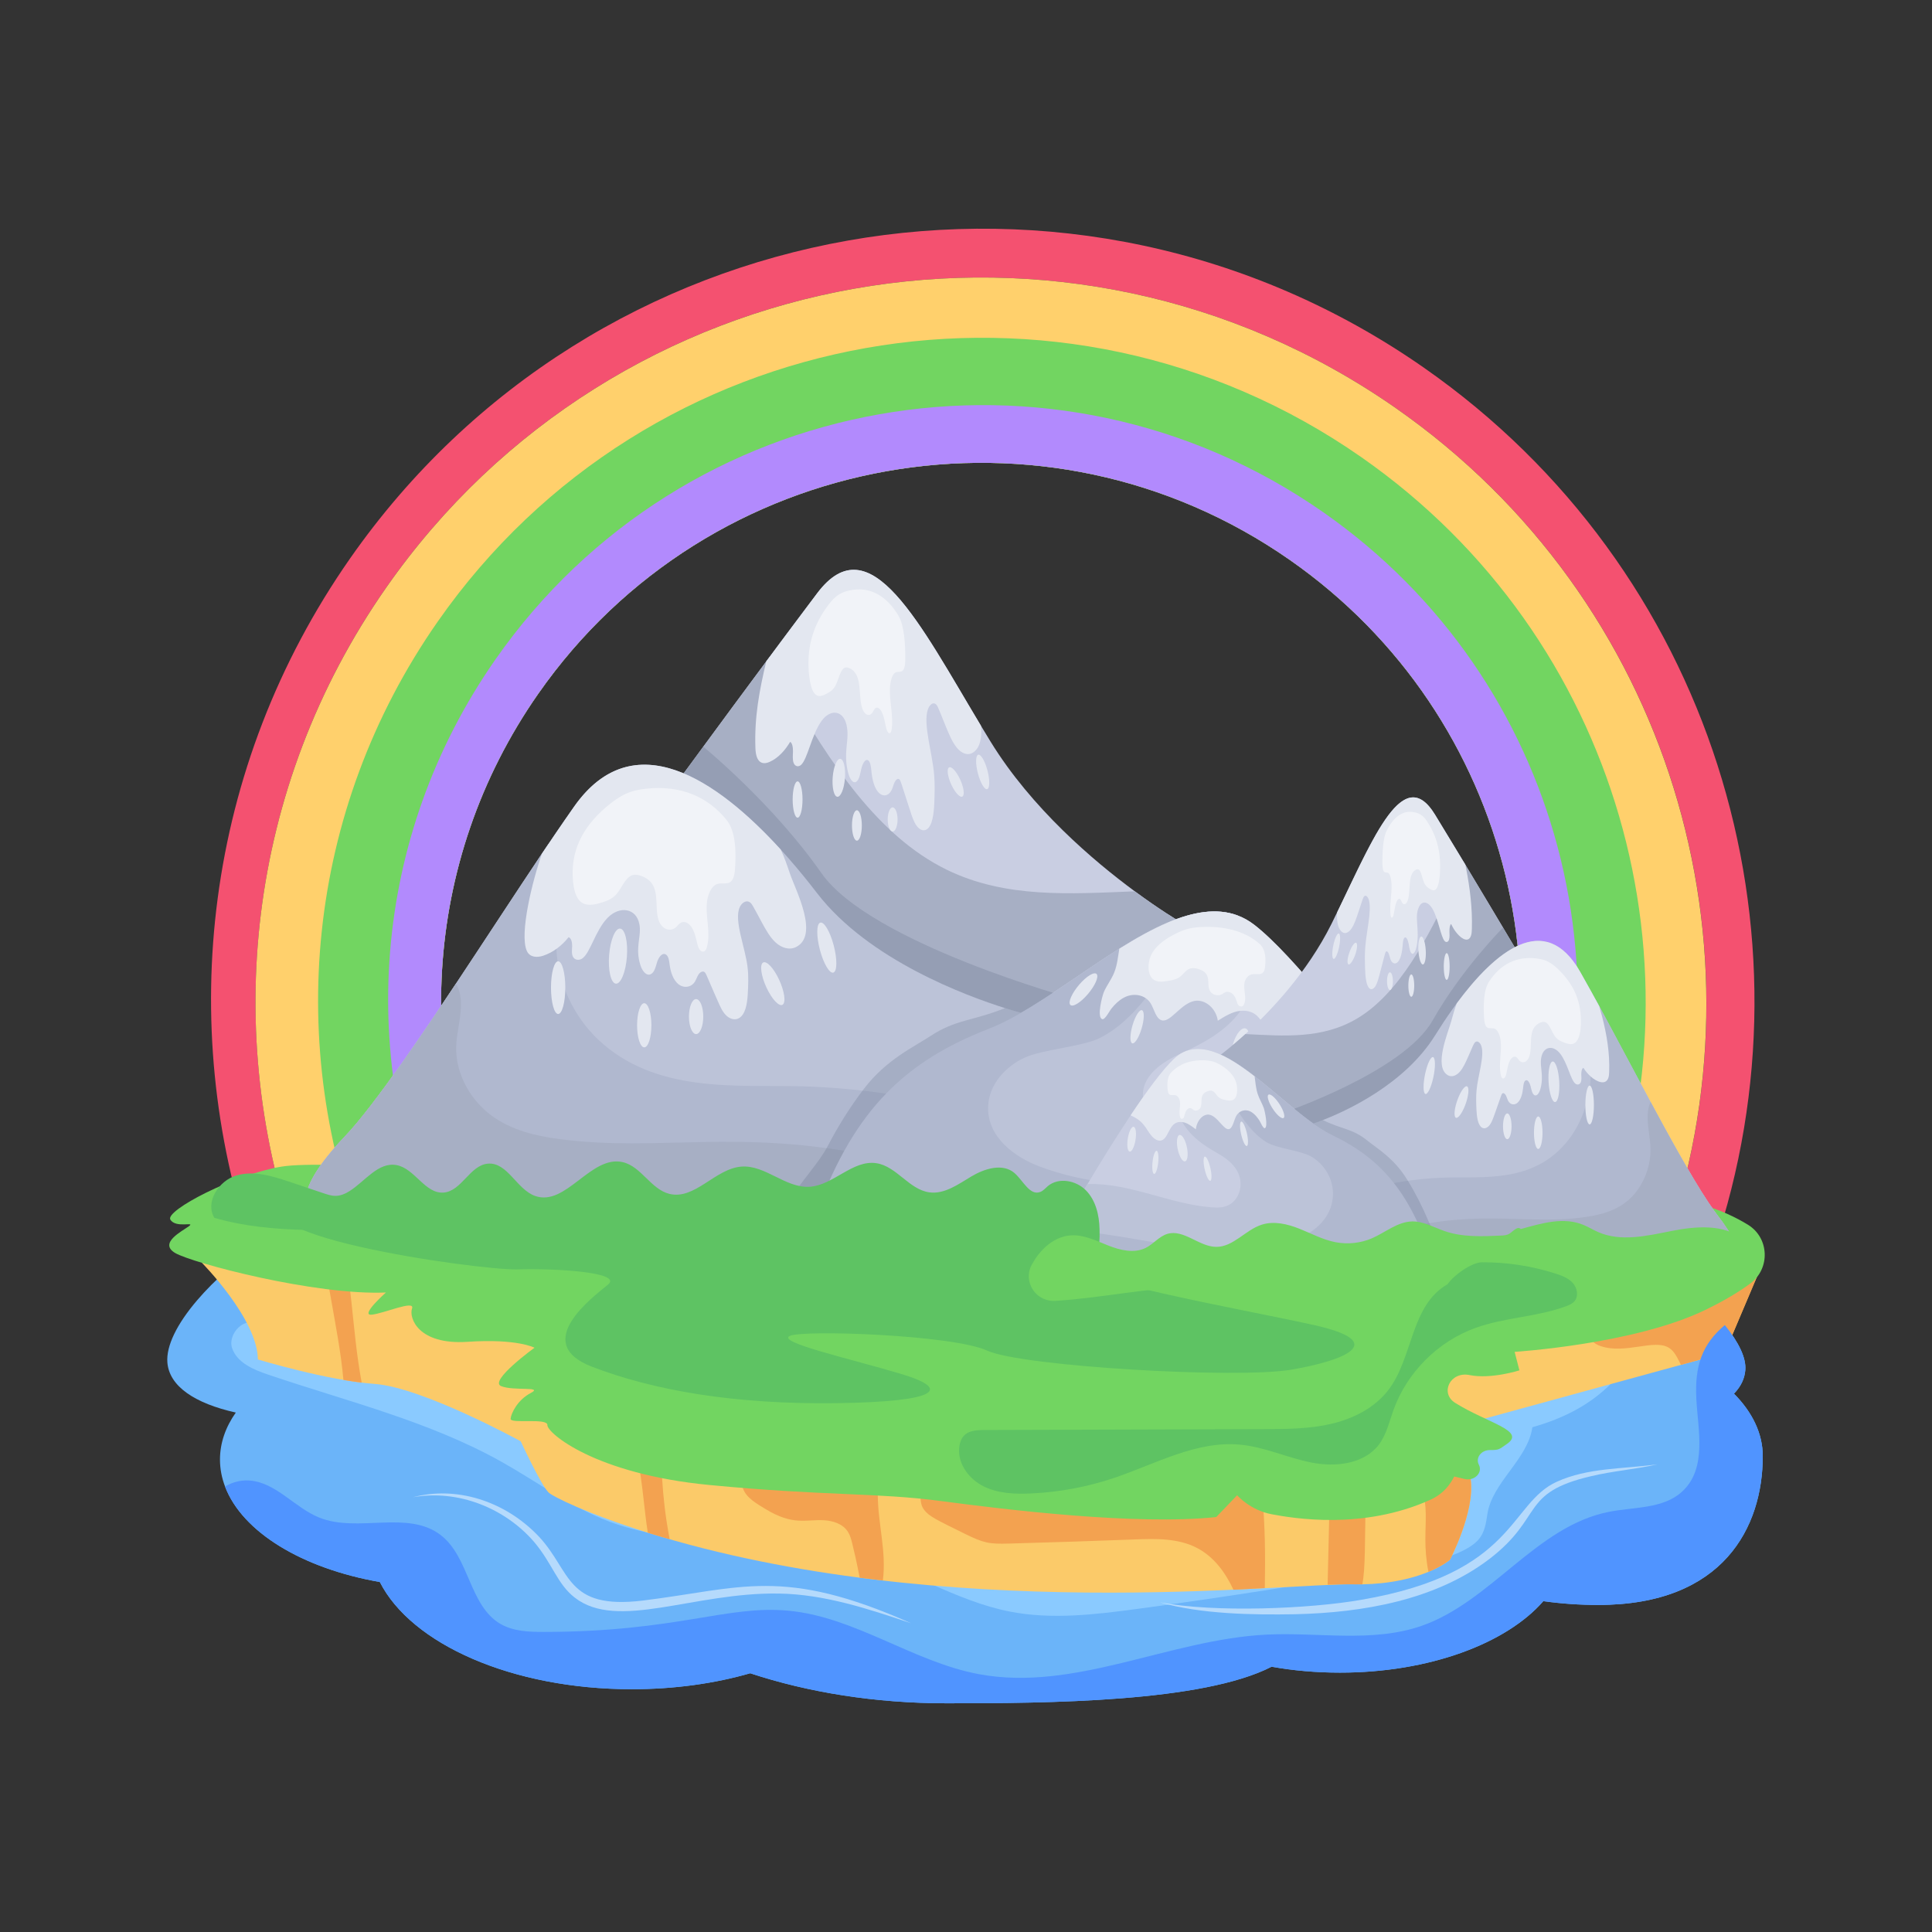 <?xml version="1.0" encoding="utf-8"?>
<svg xmlns="http://www.w3.org/2000/svg" enable-background="new 0 0 310 310" id="Layer_1" version="1.1" viewBox="0 0 310 310" x="0" y="0">
  <rect x="0" y="0" width="310" height="310" fill="#333333" stroke="none"/>
  <g id="_x32_6">
    <path d="M282.846,233.643c0,11.35-6.28,23.88-26.39,23.88&#xD;&#xA;					c-3.04,0-5.98-0.21-8.82-0.61c-5.93,6.81-18.32,11.47-32.63,11.47&#xD;&#xA;					c-3.83,0-7.51-0.33-10.97-0.95c-11.12,5.7-35.91,5.87-52.13,5.87&#xD;&#xA;					c-11.5,0-22.27-1.76-31.53-4.82c-5.69,1.64-12.15,2.56-18.99,2.56&#xD;&#xA;					c-19.22,0-35.4-7.25-40.44-17.2c-12.48-2.18-22.08-8.03-24.84-15.33&#xD;&#xA;					c-0.53-1.39-0.81-2.84-0.81-4.32c0-2.66,0.9-5.22,2.54-7.54&#xD;&#xA;					c-6.58-1.47-10.68-4.21-10.98-8.04&#xD;&#xA;					c-0.21-2.65,1.54-6.19,4.77-9.97c5.51-6.46,15.36-13.67,27.12-18.5&#xD;&#xA;					v14.98h57.93c-1.58,2.41-4.31,4.88-7.95,7.27&#xD;&#xA;					c5.74-3.1,12.54-5.58,20.05-7.27H175.066&#xD;&#xA;					c15.48,3.48,27.92,10.35,34.44,18.99&#xD;&#xA;					c1.47,0.11,2.89,0.27,4.29,0.45c0.73-0.85,1.59-1.67,2.52-2.46&#xD;&#xA;					c-13.71-4.73-23.89-11.1-26.8-16.98h75.48v-3.09&#xD;&#xA;					c4.13,2.971,8.581,6.631,11.76,10.58c2.24,2.78,3.45,5.28,3.29,7.22&#xD;&#xA;					c-0.11,1.42-0.74,2.67-1.82,3.79&#xD;&#xA;					C281.166,226.583,282.846,230.013,282.846,233.643z" fill="#6bb4f9"/>
    <path d="M41.223,212.703c-1.788-1.693-4.781,1.301-3.976,3.628&#xD;&#xA;			c0.805,2.327,3.402,3.428,5.733,4.22c12.662,4.301,25.851,7.473,37.515,14.014&#xD;&#xA;			c5.815,3.26,11.224,7.345,17.475,9.664c12.422,4.608,26.49,1.681,39.265,5.197&#xD;&#xA;			c8.507,2.341,16.126,7.462,24.785,9.159c6.742,1.321,13.7,0.482,20.51-0.433&#xD;&#xA;			c14.453-1.942,28.861-4.211,43.211-6.804c3.111-0.562,6.268-1.156,9.089-2.582&#xD;&#xA;			c2.903-1.468,3.406-2.844,3.812-5.714c0.734-5.189,6.5-8.847,7.234-14.037&#xD;&#xA;			c4.526-1.304,8.541-3.187,11.994-6.392c1.021-0.947,2.055-2.264,1.641-3.593&#xD;&#xA;			c-0.16-0.514-0.521-0.938-0.882-1.337c-6.15-6.779-15.098-10.487-24.122-12.016&#xD;&#xA;			s-18.25-1.078-27.397-0.744c-45.362,1.657-90.811,0.322-136.14,2.713&#xD;&#xA;			c-3.936,0.208-8.053,0.498-11.413,2.56c-1.487,0.913-2.789,2.155-4.415,2.786&#xD;&#xA;			c-3.008,1.168-6.363,0.011-9.396-1.092c-0.975-0.355-2.046-0.707-3.028-0.372&#xD;&#xA;			C41.735,211.864,40.501,211.957,41.223,212.703z" fill="#8acaff"/>
    <path d="M47.894,200.372c-12.332-34.309-8.41-73.905,14.08-106.102&#xD;&#xA;							c36.809-52.696,109.338-65.569,162.034-28.76&#xD;&#xA;							c44.094,30.801,60.342,86.594,42.948,134.862h8.018&#xD;&#xA;							c17.288-50.853-0.191-109.024-46.445-141.334&#xD;&#xA;							C172.463,19.875,95.343,33.529,56.179,89.596&#xD;&#xA;							c-23.48,33.614-27.929,74.776-15.71,110.776H47.894z" fill="#f45170"/>
    <path d="M80.241,200.372c-14.039-27.635-12.838-61.91,6.127-89.061&#xD;&#xA;							c27.393-39.216,81.41-48.837,120.625-21.444&#xD;&#xA;							c35.94,25.105,46.97,72.567,27.507,110.505h32.452&#xD;&#xA;							c17.39-48.27,1.128-104.076-42.945-134.862&#xD;&#xA;							C171.312,28.701,98.784,41.574,61.974,94.27&#xD;&#xA;							c-22.489,32.195-26.422,71.79-14.085,106.102H80.241z" fill="#ffd06c"/>
    <path d="M80.241,200.372c-14.039-27.635-12.838-61.91,6.127-89.061&#xD;&#xA;							c27.393-39.216,81.41-48.837,120.625-21.444&#xD;&#xA;							c35.94,25.105,46.97,72.567,27.507,110.505h21.936&#xD;&#xA;							c18.065-44.956,3.481-98.039-37.94-126.973&#xD;&#xA;							C170.281,39.72,103.933,51.496,70.253,99.712&#xD;&#xA;							C48.877,130.314,45.802,168.181,58.714,200.372H80.241z" fill="#72d561"/>
    <path d="M80.241,200.372c-14.039-27.635-12.838-61.91,6.127-89.061&#xD;&#xA;							c27.393-39.216,81.41-48.837,120.625-21.444&#xD;&#xA;							c35.94,25.105,46.97,72.567,27.507,110.505h9.918&#xD;&#xA;							c19.007-41.163,6.396-91.292-32.075-118.165&#xD;&#xA;							c-43.199-30.175-102.652-19.622-132.827,23.576&#xD;&#xA;							c-20.142,28.835-22.169,64.854-8.495,94.589H80.241z" fill="#b28afd"/>
    <path d="M282.467,203.509c-7.856,18.594-5.146,12.181-5.732,13.568&#xD;&#xA;					c-51.089,13.99-34.99,9.581-39.083,10.702c0,0-0.161,0.329-0.39,0.916&#xD;&#xA;					c-0.62,1.598-1.716,5.081-1.262,8.852c0.62,5.146-3.345,12.723-3.345,12.723&#xD;&#xA;					s-1.096,0.963-3.454,1.944c-3.666,1.514-8.065,2.092-12.05,1.997&#xD;&#xA;					c-10.75-0.205-65.759,6.492-113.209-8.282&#xD;&#xA;					c-9.789-3.048-15.315-5.833-15.935-6.467&#xD;&#xA;					c-1.262-1.292-4.453-8.2-4.453-8.2s-15.734-8.649-23.458-9.207&#xD;&#xA;					c-7.504-0.53-18.615-3.894-18.718-3.918&#xD;&#xA;					c-0.034-6.467-8.98-15.513-8.98-15.513l19.441-0.153&#xD;&#xA;					C307.051,203.619,280.522,203.5,282.467,203.509z" fill="#fbca69"/>
    <path d="M58.035 221.856c-.958-.117-1.945-.264-2.932-.441-.384-4.365-1.233-8.655-2.066-13.421-.554-3.145-1.209-6.733-2.869-9.463l.952.129c-.161-1.416-.023-2.878.379-4.211.075-.247.166-.505.344-.646.235-.2.568-.117.798.094.23.217.379.534.516.852.407.928.775 1.891 1.096 2.878C56.639 204.953 56.35 212.762 58.035 221.856zM107.447 246.975c-1.222-.352-2.393-.699-3.506-1.046-.608-3.935-.826-7.953-1.624-11.865-.872-4.27-2.439-8.54-1.922-12.869l-.04.94c.419-1.128.884-2.238 1.4-3.325.086-.182.189-.376.373-.452.31-.123.62.176.815.452 1.899 2.643 2.416 6.05 2.708 9.322C106.303 235.484 106 239.238 107.447 246.975zM141.658 253.595c-1.262-.141-2.496-.288-3.718-.446-.105-.493-.428-2.396-1.199-5.51-.155-.634-.327-1.281-.677-1.839-.798-1.269-2.37-1.785-3.839-1.868-2.913-.163-4.936.929-9.411-1.809-1.257-.77-3.058-1.75-3.581-3.254-1.32-3.841 4.763-3.442 6.829-3.665 3.787-.405 7.597-.817 11.407-.634 1.636.077 2.824.522 3.248 2.584.184.887.132 1.809.132 2.72C140.858 244.513 142.267 248.954 141.658 253.595zM202.947 254.81c-1.584.094-3.259.188-5.032.276-1.32-2.814-3.139-5.286-5.813-6.69-3.064-1.615-6.685-1.515-10.134-1.38-6.691.253-13.381.476-20.072.658-3.189.096-4.074-.083-7.115-1.586-4.725-2.329-5.684-2.781-6.496-3.824-.677-.869-.476-1.686-.717-2.661-.172-.699-.78-1.251-.442-2.021 5.003.415 3.375.86 12.188.423.815-.047 1.647-.088 2.422-.37 2.547-.912 4.549-4.948 16.549-4.335 4.074.212 8.125.775 12.171 1.339 3.42.476 6.88.963 10.082 2.291 1.507.617 1.804 1.183 1.962 2.749C203.016 244.702 203.033 249.759 202.947 254.81zM219.203 233.207c-.212 16.451-.126 18.181-.602 20.999-1.582.04-1.985-.06-5.572.065.034-1.993-.144 6.181.333-14.303.034-1.609-.413-4.082.648-5.392 2.687-3.309 1.539-6.952 3.713-6.849 1.036.064 1.35 1.22 1.423 2.25C219.226 231.051 219.215 232.132 219.203 233.207zM282.34 203.889l-5.605 13.188-7.018 1.921c-.534-1.028-.975-2.138-1.928-2.737-2.369-1.469-6.997 1.073-10.943-.27-.516-.17-1.033-.429-1.354-.881-.396-.558-.453-1.368-.339-2.032.08-.482.35-.693.757-.922 1.239-.687 2.686-.763 3.965-1.339 1.153-.523 2.089-1.427 3.093-2.209 3.896-3.031 8.906-4.188 13.795-4.452 1.837-.102 3.023.127 3.804 1.821C280.734 206.34 282.254 203.495 282.34 203.889zM235.999 237.547c.62 5.146-3.345 12.723-3.345 12.723s-1.096.963-3.454 1.944c-1.565-8.008 1.597-10.566-3.54-18.779l-1.021-2.109c-1.104-2.793.738-6.187 4.774-6.167 1.245.006 2.467.323 3.655.699.998.317 1.997.681 2.829 1.322.545.417.998.934 1.366 1.515C236.642 230.293 235.546 233.776 235.999 237.547z" fill="#f3a250"/>
    <g>
      <path d="M280.863,205.931c3.215-2.387,3.025-7.3-0.375-9.402&#xD;&#xA;					c-3.818-2.36-10.023-4.834-19.174-4.725&#xD;&#xA;					c-17.326,0.206-62.186-2.818-81.393-3.093s-59.097,0.55-77.968,0.344&#xD;&#xA;					c-18.871-0.206-49.292-3.097-56.814-1.859s-18.673,7.039-17.807,8.493&#xD;&#xA;					c0.866,1.454,4.088,0.248,2.979,1.064c-1.109,0.816-4.884,2.695-2.217,4.291&#xD;&#xA;					s22.477,6.837,33.83,6.344c0,0-4.203,3.728-2.306,3.562&#xD;&#xA;					c1.896-0.165,7.021-2.437,6.496-0.991s0.928,5.878,8.917,5.341&#xD;&#xA;					s10.733,0.95,10.733,0.95s-7.343,5.328-5.366,6.154&#xD;&#xA;					c1.977,0.826,6.9,0,4.761,1.115c-2.138,1.115-3.147,3.263-3.228,4.13&#xD;&#xA;					s5.962-0.2,5.901,1.017s7.557,7.843,26.002,9.611s26.844,1.205,37.126,2.571&#xD;&#xA;					c10.282,1.366,31.396,3.937,44.19,2.571l3.357-3.499&#xD;&#xA;					c0,0,2.058,2.407,5.585,3.059c3.285,0.607,14.554,2.599,25.465-2.355&#xD;&#xA;					c2.726-1.238,3.636-3.511,3.784-3.71l1.653,0.396&#xD;&#xA;					c1.58,0.379,2.959-0.996,2.296-2.289v-0&#xD;&#xA;					c-0.568-1.108,0.37-2.349,1.775-2.351c1.52-0.002,1.443-0.097,2.726-0.977&#xD;&#xA;					c3.127-2.145-3.138-3.356-8.303-6.593c-2.491-1.562-0.805-5.096,2.315-4.462&#xD;&#xA;					c3.448,0.7,7.992-0.756,7.992-0.756l-0.766-2.97&#xD;&#xA;					c0,0,19.196-1.204,30.566-6.712C276.815,208.638,279.158,207.196,280.863,205.931z" fill="#72d561"/>
    </g>
    <g>
      <path d="M159.643,192.686H96.406c0,0-41.833-3.501-48.412-0.891&#xD;&#xA;					c-14.91,5.914,28.899,12.065,35.009,11.884&#xD;&#xA;					c6.109-0.18,16.964,0.451,14.564,2.435c-2.4,1.984-12.437,9.38-2.618,13.168&#xD;&#xA;					c9.819,3.788,22.801,6.088,39.275,5.862s18.492-2.255,10.364-4.69&#xD;&#xA;					s-19.91-5.051-17.892-6.088c2.018-1.037,26.238-0.18,31.692,2.345&#xD;&#xA;					c5.455,2.525,39.984,4.555,48.766,3.066c8.782-1.488,15.819-4.464,3.655-7.17&#xD;&#xA;					c-12.164-2.706-39.388-7.288-40.422-10.837&#xD;&#xA;					c-1.034-3.549,6.275-2.331,9.875-2.376s41.762-5.174,54.766-2.165&#xD;&#xA;					c30.476,7.052,26.297-2.147,25.092-3.247&#xD;&#xA;					c-5.378-4.911-36.82-2.345-42.929-1.623&#xD;&#xA;					C211.082,193.082,159.643,192.686,159.643,192.686z" fill="#5ec363"/>
    </g>
    <g>
      <path d="M109.695,124.094c0,0,3.986,29.881,6.393,34.509&#xD;&#xA;								c2.398,4.619,11.125,12.594,22.076,15.735&#xD;&#xA;								c10.982,3.188,38.196,3.708,40.308,3.634&#xD;&#xA;								c2.073-0.074,11.761-2.89,12.721-3.262l-2.16-26.999&#xD;&#xA;								c0,0-2.843-1.664-6.948-4.694c-6.631-4.889-16.565-13.319-23.14-24.016&#xD;&#xA;								c-0.516-0.846-1.032-1.692-1.541-2.537&#xD;&#xA;								c-9.887-16.46-17.796-32.52-26.269-21.293&#xD;&#xA;								C123.373,105.437,109.782,123.977,109.695,124.094z" fill="#c9cee2"/>
      <path d="M109.695,124.094c0,0,3.986,29.881,6.393,34.509&#xD;&#xA;							c2.587,4.95,11.516,12.707,22.076,15.735&#xD;&#xA;							c10.982,3.188,38.196,3.708,40.308,3.634&#xD;&#xA;							c2.073-0.074,11.761-2.89,12.721-3.262l-2.16-26.999&#xD;&#xA;							c0,0-2.843-1.664-6.948-4.694c-10.347,0.409-20.71,1.152-30.144-3.448&#xD;&#xA;							c-11.117-5.409-18.828-17.296-25.554-28.988&#xD;&#xA;							c-0.985-1.71-1.969-3.448-2.851-5.242&#xD;&#xA;							c-4.097,5.511-8.068,10.893-10.696,14.471&#xD;&#xA;							C110.903,122.439,109.695,124.094,109.695,124.094z" fill="#a7afc4"/>
      <path d="M131.136,194.246l107.267,0.985c0,0-2.636-3.885-6.591-9.452&#xD;&#xA;								c-2.112-2.983-4.606-6.45-7.282-10.066&#xD;&#xA;								c-5.006-6.79-16.62-22.186-23.275-27.325&#xD;&#xA;								c-0.866-0.669-1.771-1.171-2.716-1.515&#xD;&#xA;								c-3.335-1.227-7.115-0.558-11.102,1.125&#xD;&#xA;								c-9.555,4.041-20.258,13.787-28.826,17.092&#xD;&#xA;								C145.446,170.23,137.203,177.832,131.136,194.246z" fill="#c9cee2"/>
      <path d="M131.136,194.246l107.267,0.985c0,0-2.636-3.885-6.591-9.452&#xD;&#xA;								c-2.112-2.983-4.606-6.45-7.282-10.066&#xD;&#xA;								c-2.486-0.074-4.979,0.093-7.417,0.418&#xD;&#xA;								c-8.719,1.162-17.24,4.127-26.007,4.647&#xD;&#xA;								c-1.572,0.093-3.2,0.102-4.669-0.558&#xD;&#xA;								c-1.477-0.651-2.787-2.091-3.018-3.922&#xD;&#xA;								c-0.453-3.634,3.129-5.939,6.059-7.268c3.693-1.674,7.17-3.534,9.577-6.831&#xD;&#xA;								c3.492-4.777,3.691-10.71-0.516-15.326&#xD;&#xA;								c-3.335-1.227-7.115-0.558-11.102,1.125&#xD;&#xA;								c-9.555,4.041-20.258,13.787-28.826,17.092&#xD;&#xA;								C145.446,170.23,137.203,177.832,131.136,194.246z" fill="#bcc3d8"/>
      <path d="M109.695,124.094c0,0,3.986,29.881,6.393,34.509&#xD;&#xA;									c0.413,0.79,1.009,1.682,1.771,2.63&#xD;&#xA;									c11.483,6.571,23.879,12.519,25.371,13.765&#xD;&#xA;									c2.819,2.361,29.191-14.685,29.191-14.685s-32.757-8.959-40.626-20.224&#xD;&#xA;									c-7.87-11.264-18.955-20.28-18.955-20.28&#xD;&#xA;									C110.903,122.439,109.695,124.094,109.695,124.094z" fill="#4c5c75" opacity=".2"/>
      <path d="M49.511,193.967c2.268,0.008-15.872-0.054,81.626,0.279&#xD;&#xA;									c45.855-44.495-28.206,27.375,32.709-31.739c0,0-0.969-0.242-2.589-0.753&#xD;&#xA;									c-6.178-1.943-21.893-7.723-30.12-18.402&#xD;&#xA;									c-11.646-15.159-28.086-29.521-39.046-13.885&#xD;&#xA;									c-2.091,2.984-4.302,6.253-5.106,7.463h-0.008&#xD;&#xA;									c-4.375,6.534-9.172,13.913-13.817,20.903&#xD;&#xA;									c-3.944,5.932-12.956,19.471-17.915,24.611&#xD;&#xA;									C46.644,191.513,49.511,193.967,49.511,193.967z" fill="#bcc3d8"/>
      <path d="M49.511,193.967c2.268,0.008-15.872-0.054,81.626,0.279&#xD;&#xA;									c1.841-1.787-6.669,6.473,18.002-17.473&#xD;&#xA;									c-4.16-1.023-12.292-2.256-20.551-2.472&#xD;&#xA;									c-10.388-0.256-23.429,1.191-32.622-7.51&#xD;&#xA;									c-3.772-3.569-6.464-8.941-6.686-14.536&#xD;&#xA;									c-0.17-4.013,1.051-6.526,1.31-9.935&#xD;&#xA;									c0.187-2.463-0.41-5.746-2.605-6.878&#xD;&#xA;									c-0.333,0.493-0.667,0.985-1.001,1.487h-0.008&#xD;&#xA;									c-4.375,6.534-9.172,13.913-13.817,20.903&#xD;&#xA;									c-3.944,5.932-12.956,19.471-17.915,24.611&#xD;&#xA;									C46.644,191.513,49.511,193.967,49.511,193.967z" fill="#b0b8cf"/>
      <path d="M49.511,193.967c2.268,0.008-15.872-0.054,81.626,0.279&#xD;&#xA;									l9.005-8.736c-21.839-4.489-34.406-0.648-50.338-2.732&#xD;&#xA;									c-3.812-0.502-7.695-1.394-10.943-3.783&#xD;&#xA;									c-3.248-2.389-5.773-6.543-5.662-11.032&#xD;&#xA;									c0.056-2.203,0.723-4.34,0.762-6.543&#xD;&#xA;									c0.032-1.589-0.27-2.761-0.802-3.588&#xD;&#xA;									c-3.916,5.891-12.959,19.473-17.915,24.611&#xD;&#xA;									C46.644,191.513,49.511,193.967,49.511,193.967z" fill="#a7afc4"/>
      <path d="M126.234,194.218l7.212,0.028&#xD;&#xA;								c34.004-35.441-19.147,19.961,30.452-31.739c0,0-0.986-0.242-2.642-0.753&#xD;&#xA;								c-5.227,2.1-7.884,1.796-11.973,4.489&#xD;&#xA;								c-2.646,1.742-7.047,3.755-10.615,8.402&#xD;&#xA;								c-2.137,2.779-4.15,5.967-5.784,9.117&#xD;&#xA;								C130.906,187.554,126.693,191.3,126.234,194.218z" fill="#4c5c75" opacity=".2"/>
      <path d="M131.136,194.246l107.267,0.985c0,0-2.636-3.885-6.591-9.452&#xD;&#xA;								c-21.441,0.381-45.208,8.829-65.021,1.385&#xD;&#xA;								c-3.955-1.487-8.362-4.675-8.243-9.527&#xD;&#xA;								c0.087-3.662,2.851-6.506,5.749-7.882&#xD;&#xA;								c2.898-1.385,9.259-1.766,12.142-3.188&#xD;&#xA;								c3.403-1.675,6.172-4.723,8.449-7.76&#xD;&#xA;								c2.438-3.261,4.317-7.158,2.549-10.809&#xD;&#xA;								c-9.555,4.041-20.258,13.787-28.826,17.092&#xD;&#xA;								C145.446,170.23,137.203,177.832,131.136,194.246z" fill="#b0b8cf"/>
      <path d="M176.868 163.529c.437.13 1.183-1.357 1.445-1.673.572-.706 1.207-1.338 1.962-1.747 1.54-.869 3.508-.535 4.383.929.58.985.85 2.556 1.882 2.705 1.372.175 3.001-2.759 5.154-3.142 1.683-.297 3.446 1.208 3.708 3.179.98-.61 2.404-1.519 3.653-1.58.945-.102 1.914.121 2.644.79.977.911 1.437 2.519 2.589 3.076.977.465 2.112-.037 2.946-.799 1.735-1.621 1.82-3.117 5.702-4.536-4.431-5.39-8.6-9.963-11.681-12.342-.866-.669-1.771-1.171-2.716-1.515-3.335-1.227-7.115-.558-11.102 1.125-2.549 1.078-5.185 2.565-7.838 4.229-.205 1.202-.317 2.585-.826 3.838-.437 1.088-1.159 1.998-1.636 3.067C176.86 159.783 175.939 163.259 176.868 163.529zM84.546 152.608c.484 1.041 1.66 1.06 2.605.744 1.623-.531 3.03-1.643 4.082-2.974.445.139.58.846.572 1.431-.024.576-.119 1.217.127 1.701.294.567.985.623 1.477.297 1.308-.864 2.09-4.491 4.09-6.543 1.891-1.942 4.575-1.581 5.082.976.417 1.97-.751 3.753.183 6.645.27.865.921 1.747 1.628 1.441.596-.26.81-1.152 1.024-1.896.222-.734.754-1.562 1.342-1.32.508.204.604 1.022.691 1.682.151 1.218.58 2.444 1.382 3.104.81.678 2.049.604 2.668-.381.222-.362.357-.808.588-1.162.238-.353.651-.604.953-.381.151.121.238.316.326.511 2.137 4.903 2.353 5.594 3.057 6.348.564.604 1.374.92 2.073.576 1.12-.558 1.398-2.37 1.485-3.876.079-1.431.143-2.872-.024-4.275-.349-3.202-2.24-7.553-1.263-9.694.302-.688 1.009-1.152 1.557-.827.381.211.498.505 1.969 3.234.651 1.19 1.31 2.407 2.239 3.262.929.846 2.184 1.264 3.272.725 3.764-1.896-.087-9.155-.961-11.729-.453-1.329-.905-2.668-1.493-3.904-10.228-11.227-23.68-20.419-33.185-6.859-2.091 2.984-4.302 6.253-5.106 7.463h-.008C85.467 141.16 83.281 149.905 84.546 152.608zM121.21 120.023c.076 2.359 1.105 2.754 2.287 2.221 1.385-.605 2.515-1.895 3.28-3.206.357.149.468.911.461 1.543-.016.623-.095 1.31.103 1.831.238.614.794.669 1.191.325 1.043-.927 1.698-4.865 3.288-7.054 1.55-2.132 3.711-1.643 4.09 1.06.351 2.193-.619 3.973.151 7.156.214.929.739 1.877 1.31 1.552.476-.288.651-1.245.818-2.045.183-.79.611-1.682 1.08-1.422.413.223.484 1.097.556 1.812.412 4.245 2.51 4.539 3.264 2.928.175-.39.286-.865.468-1.245.191-.381.524-.651.77-.409.186.203.155.219 1.691 4.954.278.883.58 1.794 1.024 2.435.461.651 1.112.985 1.668.614.905-.595 1.128-2.547 1.199-4.173.064-1.543.111-3.095-.024-4.601-.28-3.452-1.807-8.139-1.009-10.447.238-.734.81-1.236 1.247-.883.316.226.394.551 1.588 3.476.524 1.282 1.056 2.593 1.803 3.513.747.911 1.755 1.366 2.629.781 1.159-.781 1.421-2.407 1.263-4.275-9.887-16.46-17.796-32.52-26.269-21.293-3.207 4.242-8.174 10.932-8.187 10.949C121.859 110.744 121.03 115.008 121.21 120.023z" fill="#e3e7f0"/>
      <g>
        <path d="M97.737 153.254c-.193 2.438.289 4.493 1.075 4.578.79.086 1.581-1.831 1.774-4.269.193-2.438-.285-4.482-1.076-4.568C98.725 148.909 97.929 150.816 97.737 153.254zM88.41 158.468c0 2.334.515 4.234 1.148 4.234.637 0 1.148-1.901 1.148-4.234 0-2.334-.511-4.225-1.148-4.225C88.925 154.243 88.41 156.134 88.41 158.468zM110.545 163.114c0 1.55.515 2.812 1.148 2.812.637 0 1.148-1.262 1.148-2.812 0-1.55-.511-2.806-1.148-2.806C111.06 160.309 110.545 161.564 110.545 163.114zM102.224 164.509c0 1.954.515 3.546 1.148 3.546.637 0 1.148-1.592 1.148-3.546s-.511-3.538-1.148-3.538C102.739 160.972 102.224 162.555 102.224 164.509zM131.569 152.447c.589 2.209 1.56 3.828 2.164 3.607.608-.222.616-2.199.028-4.408-.589-2.209-1.554-3.82-2.161-3.598C130.995 148.269 130.98 150.239 131.569 152.447zM122.99 158.471c.868 1.865 2.028 3.096 2.583 2.742.559-.357.301-2.162-.567-4.027-.868-1.865-2.021-3.091-2.58-2.734C121.87 154.806 122.122 156.606 122.99 158.471z" fill="#e3e7f0"/>
      </g>
      <g>
        <path d="M133.612 124.692c-.133 1.68.199 3.095.74 3.154.544.059 1.09-1.262 1.222-2.941.133-1.68-.197-3.088-.741-3.147C134.293 121.699 133.745 123.012 133.612 124.692zM127.187 128.284c0 1.608.355 2.917.791 2.917.439 0 .791-1.31.791-2.917 0-1.608-.352-2.911-.791-2.911C127.541 125.373 127.187 126.676 127.187 128.284zM142.437 131.485c0 1.068.355 1.937.791 1.937.439 0 .791-.87.791-1.937 0-1.068-.352-1.933-.791-1.933C142.792 129.552 142.437 130.418 142.437 131.485zM136.704 132.447c0 1.346.355 2.443.791 2.443.439 0 .791-1.097.791-2.443s-.352-2.437-.791-2.437C137.059 130.009 136.704 131.1 136.704 132.447zM156.921 124.136c.406 1.522 1.075 2.637 1.491 2.485.419-.153.425-1.515.019-3.037-.406-1.522-1.07-2.632-1.489-2.479C156.526 121.258 156.516 122.615 156.921 124.136zM152.654 125.915c.598 1.285 1.397 2.133 1.78 1.889.385-.246.207-1.49-.391-2.775s-1.392-2.129-1.777-1.884C151.882 123.39 152.056 124.63 152.654 125.915z" fill="#e3e7f0"/>
      </g>
      <g>
        <path d="M173.182,157.971c-1.171,1.358-1.825,2.819-1.457,3.254&#xD;&#xA;							c0.371,0.438,1.622-0.317,2.793-1.676c1.171-1.358,1.823-2.811,1.452-3.248&#xD;&#xA;							C175.602,155.866,174.353,156.613,173.182,157.971z" fill="#e3e7f0"/>
      </g>
      <g>
        <path d="M181.736,164.453c-0.437,1.461-0.471,2.784-0.074,2.946&#xD;&#xA;							c0.399,0.163,1.075-0.896,1.512-2.357c0.437-1.461,0.471-2.777,0.073-2.941&#xD;&#xA;							C182.85,161.939,182.173,162.991,181.736,164.453z" fill="#e3e7f0"/>
      </g>
      <g>
        <path d="M198.19,170.722c0.651,0.27,1.548-0.799,2.017-2.37&#xD;&#xA;							c0.469-1.571,0.333-3.049-0.31-3.318c-0.643-0.26-1.549,0.799-2.017,2.37&#xD;&#xA;							C197.412,168.966,197.555,170.462,198.19,170.722z" fill="#e3e7f0"/>
      </g>
      <g>
        <path d="M191.54,172.061c-0.433,1.449-0.464,2.761-0.067,2.924&#xD;&#xA;							c0.399,0.163,1.072-0.886,1.505-2.334c0.433-1.449,0.465-2.754,0.066-2.918&#xD;&#xA;							C192.647,169.57,191.973,170.612,191.54,172.061z" fill="#e3e7f0"/>
      </g>
      <g>
        <path d="M211.651,166.229c0.326,1.487,1.043,2.562,1.598,2.396&#xD;&#xA;							c0.558-0.168,0.74-1.513,0.414-3s-1.038-2.557-1.596-2.39&#xD;&#xA;							C211.512,163.401,211.325,164.742,211.651,166.229z" fill="#e3e7f0"/>
      </g>
      <g>
        <path d="M205.532,171.115c0.194,1.391,0.69,2.459,1.104,2.38&#xD;&#xA;							c0.417-0.08,0.593-1.277,0.399-2.668c-0.194-1.391-0.687-2.454-1.104-2.374&#xD;&#xA;							C205.517,168.532,205.338,169.724,205.532,171.115z" fill="#e3e7f0"/>
      </g>
      <g opacity=".5">
        <path d="M91.96,141.576c0.407,3.666,2.03,3.99,4.312,3.327&#xD;&#xA;						c0.903-0.27,1.836-0.558,2.564-1.348c0.91-0.985,1.457-2.695,2.564-3.104&#xD;&#xA;						c0.488-0.186,0.998-0.074,1.479,0.093c3.666,1.324,1.743,5.232,3.016,7.593&#xD;&#xA;						c0.583,1.069,1.785,1.357,2.593,0.623c0.233-0.214,0.43-0.493,0.677-0.66&#xD;&#xA;						c0.583-0.39,1.311-0.037,1.763,0.613c0.806,1.162,0.835,2.903,1.282,3.588&#xD;&#xA;						c0.219,0.334,0.597,0.521,0.874,0.288c0.182-0.14,0.284-0.409,0.357-0.679&#xD;&#xA;						c0.633-2.328-0.31-4.932,0.022-7.342c0.168-1.208,0.736-2.407,1.595-2.714&#xD;&#xA;						c1.158-0.411,2.637,0.744,2.877-2.37c0.197-2.621,0.153-6.041-1.333-7.891&#xD;&#xA;						c-2.947-3.689-7.322-5.659-12.958-5.038c-2.426,0.262-3.972,0.888-6.424,2.974&#xD;&#xA;						C93.422,132.783,91.445,136.702,91.96,141.576z" fill="#fff"/>
      </g>
      <g opacity=".5">
        <path d="M129.85,108.553c0.126,1.045,0.372,2.123,0.825,2.691&#xD;&#xA;						c0.569,0.718,1.266,0.417,1.883,0.105c0.528-0.274,1.072-0.565,1.475-1.295&#xD;&#xA;						c0.503-0.91,0.759-2.451,1.403-2.856c0.284-0.184,0.592-0.104,0.886,0.027&#xD;&#xA;						c2.236,1.037,1.258,4.596,2.109,6.638c0.391,0.928,1.12,1.139,1.572,0.456&#xD;&#xA;						c0.13-0.199,0.236-0.454,0.377-0.612c0.332-0.369,0.781-0.082,1.077,0.479&#xD;&#xA;						c0.523,0.993,0.621,2.558,0.911,3.142c0.144,0.289,0.378,0.44,0.533,0.223&#xD;&#xA;						c0.103-0.131,0.153-0.374,0.185-0.617c0.282-2.092-0.386-4.375-0.287-6.529&#xD;&#xA;						c0.051-1.081,0.341-2.168,0.841-2.473c0.668-0.405,1.603,0.56,1.62-2.215&#xD;&#xA;						c0.01-2.338-0.156-5.377-1.118-6.966c-1.82-3.023-4.469-4.786-7.936-3.992&#xD;&#xA;						c-1.695,0.383-2.542,1.233-3.711,2.886&#xD;&#xA;						C130.317,100.747,129.353,104.32,129.85,108.553z" fill="#fff"/>
      </g>
      <g opacity=".5">
        <path d="M185.132,157.212c0.633,0.426,1.487,0.313,2.248,0.188&#xD;&#xA;						c0.65-0.11,1.322-0.229,1.852-0.593c0.999-0.684,1.21-1.815,2.93-1.36&#xD;&#xA;						c2.599,0.711,1.204,2.564,2.082,3.714c0.406,0.526,1.265,0.691,1.852,0.355&#xD;&#xA;						c0.169-0.098,0.313-0.227,0.493-0.303c0.422-0.175,0.94,0.01,1.257,0.333&#xD;&#xA;						c0.317,0.322,0.469,0.747,0.601,1.162c0.063,0.207,0.127,0.424,0.28,0.589&#xD;&#xA;						c0.153,0.165,0.423,0.263,0.624,0.157c0.132-0.063,0.208-0.191,0.263-0.318&#xD;&#xA;						c0.485-1.121-0.174-2.358,0.093-3.528c0.133-0.577,0.553-1.141,1.172-1.27&#xD;&#xA;						c0.872-0.18,1.882,0.415,2.087-1.077c0.169-1.255,0.173-2.9-0.872-3.821&#xD;&#xA;						c-2.48-2.196-5.94-2.844-9.236-2.7c-1.777,0.075-2.886,0.357-4.637,1.291&#xD;&#xA;						c-1.48,0.796-2.909,1.843-3.563,3.317&#xD;&#xA;						C184.133,154.523,184.065,156.499,185.132,157.212z" fill="#fff"/>
      </g>
      <g>
        <path d="M243.044,151.992c0,0-2.38,21.999-3.816,25.406&#xD;&#xA;								c-1.432,3.401-6.641,9.272-13.178,11.585&#xD;&#xA;								c-6.556,2.347-22.802,2.73-24.063,2.675&#xD;&#xA;								c-1.237-0.055-7.021-2.128-7.594-2.402l1.289-19.878&#xD;&#xA;								c0,0,1.697-1.225,4.148-3.456c3.958-3.599,9.889-9.805,13.814-17.681&#xD;&#xA;								c6.257-12.641,11.278-26.244,16.601-17.544&#xD;&#xA;								C234.878,138.255,242.97,151.868,243.044,151.992z" fill="#c9cee2"/>
        <path d="M243.044,151.992c0,0-2.38,21.999-3.816,25.406&#xD;&#xA;							c-1.649,3.892-7.13,9.446-13.178,11.585&#xD;&#xA;							c-6.556,2.347-22.802,2.73-24.063,2.675&#xD;&#xA;							c-1.237-0.055-7.021-2.128-7.594-2.402l1.289-19.878&#xD;&#xA;							c0,0,1.697-1.225,4.148-3.456c6.177,0.301,12.363,0.848,17.995-2.539&#xD;&#xA;							c6.637-3.982,11.24-12.734,15.255-21.342c0.588-1.259,1.176-2.539,1.702-3.859&#xD;&#xA;							c2.446,4.058,4.816,8.019,6.385,10.654&#xD;&#xA;							C242.323,150.774,243.044,151.992,243.044,151.992z" fill="#a7afc4"/>
        <path d="M230.245,203.64l-64.034,0.725c0,0,1.574-2.86,3.935-6.959&#xD;&#xA;								c3.436-5.985,13.234-22.759,18.241-27.528&#xD;&#xA;								c6.718-6.407,17.577,8.548,25.456,12.296&#xD;&#xA;								C221.702,185.959,226.623,191.556,230.245,203.64z" fill="#c9cee2"/>
        <path d="M230.245,203.64l-64.034,0.725c0,0,1.574-2.86,3.935-6.959&#xD;&#xA;								c1.261-2.196,2.749-4.749,4.347-7.411c6.709-0.248,13.202,3.235,19.953,3.729&#xD;&#xA;								c0.939,0.068,1.91,0.075,2.787-0.41c0.882-0.479,1.664-1.54,1.801-2.888&#xD;&#xA;								c0.27-2.675-1.868-4.372-3.617-5.351c-2.369-1.324-4.332-2.69-5.717-5.029&#xD;&#xA;								c-2.084-3.516-2.204-7.884,0.308-11.283&#xD;&#xA;								c6.735-3.056,16.582,9.961,23.835,13.411&#xD;&#xA;								C221.702,185.959,226.623,191.556,230.245,203.64z" fill="#bcc3d8"/>
        <path d="M243.044,151.992c0,0-2.38,21.999-3.816,25.406&#xD;&#xA;									c-0.247,0.582-0.602,1.239-1.057,1.936&#xD;&#xA;									c-6.855,4.838-14.255,9.217-15.146,10.134&#xD;&#xA;									c-1.683,1.738-17.426-10.811-17.426-10.811s19.554-6.596,24.252-14.889&#xD;&#xA;									c4.698-8.293,11.316-14.93,11.316-14.93&#xD;&#xA;									C242.323,150.774,243.044,151.992,243.044,151.992z" fill="#4c5c75" opacity=".2"/>
        <path d="M278.972,203.434c-3.52,0.015,15.125-0.064-48.727,0.205&#xD;&#xA;									c-1.099-1.316,3.981,4.766-10.747-12.864l-8.779-10.503&#xD;&#xA;									c0,0,0.578-0.178,1.545-0.554c3.688-1.43,13.069-5.686,17.981-13.548&#xD;&#xA;									c6.985-11.213,16.779-21.711,23.309-10.223&#xD;&#xA;									c1.248,2.197,2.568,4.604,3.048,5.495h0.005&#xD;&#xA;									c2.612,4.81,5.475,10.243,8.248,15.389&#xD;&#xA;									c2.386,4.427,6.505,12.01,9.296,16.155c0.212,0.314,0.666,0.978,0.891,1.279&#xD;&#xA;									c0.171,0.239,0.341,0.472,0.507,0.684&#xD;&#xA;									C280.683,201.628,278.972,203.434,278.972,203.434z" fill="#bcc3d8"/>
        <path d="M278.972,203.434c-3.52,0.015,15.125-0.064-48.727,0.205&#xD;&#xA;									c-1.099-1.316,3.981,4.766-10.747-12.864&#xD;&#xA;									c0.18-0.055,0.356-0.096,0.531-0.144c2.621-0.677,5.267-1.15,7.921-1.423&#xD;&#xA;									c1.27-0.13,2.541-0.212,3.816-0.253&#xD;&#xA;									c6.28-0.191,13.994,0.868,19.474-5.529&#xD;&#xA;									c2.8-3.267,4.362-8.233,3.93-12.782&#xD;&#xA;									c-0.166-1.765-0.612-3.462-0.721-5.234&#xD;&#xA;									c-0.101-1.636,0.179-4.189,1.555-5.064&#xD;&#xA;									c0.199,0.363,0.398,0.725,0.597,1.095h0.005&#xD;&#xA;									c2.612,4.81,5.475,10.243,8.248,15.389&#xD;&#xA;									c2.386,4.427,6.505,12.01,9.296,16.155c0.212,0.314,0.666,0.978,0.891,1.279&#xD;&#xA;									c0.171,0.239,0.341,0.472,0.507,0.684&#xD;&#xA;									C280.683,201.628,278.972,203.434,278.972,203.434z" fill="#b0b8cf"/>
        <path d="M278.972,203.434c-3.52,0.015,15.125-0.064-48.727,0.205&#xD;&#xA;									l-5.376-6.432c12.968-3.288,20.629-0.491,30.05-2.012&#xD;&#xA;									c2.275-0.37,4.593-1.026,6.532-2.785&#xD;&#xA;									c1.939-1.759,3.446-4.817,3.38-8.122&#xD;&#xA;									c-0.033-1.622-0.431-3.195-0.455-4.817&#xD;&#xA;									c-0.019-1.17,0.161-2.032,0.479-2.641&#xD;&#xA;									c2.978,5.524,6.181,11.392,9.296,16.155c0.212,0.314,0.666,0.978,0.891,1.279&#xD;&#xA;									c0.171,0.239,0.341,0.472,0.507,0.684&#xD;&#xA;									C280.683,201.628,278.972,203.434,278.972,203.434z" fill="#a7afc4"/>
        <path d="M233.171,203.619l-4.306,0.021&#xD;&#xA;								c-1.023-1.316,3.707,4.766-10.005-12.864l-8.174-10.503&#xD;&#xA;								c0,0,0.589-0.178,1.577-0.554c3.12,1.546,4.707,1.322,7.148,3.305&#xD;&#xA;								c1.579,1.283,4.207,2.764,6.337,6.186c1.276,2.046,2.477,4.393,3.453,6.712&#xD;&#xA;								C230.382,198.713,232.897,201.471,233.171,203.619z" fill="#4c5c75" opacity=".2"/>
        <path d="M230.245,203.64l-64.034,0.725c0,0,1.574-2.86,3.935-6.959&#xD;&#xA;								c12.799,0.28,26.988,6.5,38.815,1.02&#xD;&#xA;								c2.361-1.095,4.992-3.442,4.921-7.014c-0.052-2.696-1.702-4.79-3.432-5.803&#xD;&#xA;								c-1.73-1.019-5.527-1.3-7.248-2.347&#xD;&#xA;								c-2.094-1.271-3.766-3.612-5.044-5.713&#xD;&#xA;								c-1.49-2.457-2.564-5.303-1.522-7.958&#xD;&#xA;								c5.704,2.975,12.092,10.15,17.208,12.584&#xD;&#xA;								C221.702,185.959,226.623,191.556,230.245,203.64z" fill="#b0b8cf"/>
        <path d="M202.944 181.025c-.261.096-.706-.999-.863-1.232-.341-.52-.721-.985-1.171-1.286-.929-.646-2.099-.384-2.617.684-.428.896-.662 2.781-1.858 1.642-.768-.711-1.436-1.765-2.342-1.964-1.005-.219-2.057.89-2.214 2.34-.568-.436-1.432-1.118-2.181-1.163-2.037-.271-2.045 2.202-3.124 2.847-.583.342-1.261-.027-1.759-.589-1.04-1.198-1.085-2.294-3.404-3.339 2.645-3.969 5.134-7.335 6.973-9.087 3.754-3.58 8.828-.346 12.927 2.826.123.887.189 1.903.493 2.826.261.801.692 1.471.977 2.258C202.949 178.267 203.499 180.827 202.944 181.025zM258.199 172.013c-.014.335-.033.684-.142.972-.457 1.211-1.868.595-2.825-.26-.427-.37-.82-.842-1.166-1.382-.265.103-.346.623-.341 1.054.014.424.071.896-.076 1.252-.175.417-.588.459-.882.219-.775-.631-1.25-3.31-2.441-4.817-1.14-1.443-2.733-1.151-3.034.719-.252 1.469.451 2.751-.109 4.892-.161.636-.55 1.286-.972 1.061-.356-.192-.483-.848-.611-1.396-.133-.541-.45-1.15-.801-.972-.303.151-.36.753-.412 1.239-.09.896-.346 1.8-.825 2.285-.484.499-1.223.445-1.593-.281-.133-.267-.213-.595-.351-.855-.142-.26-.389-.445-.569-.28-.09.089-.142.233-.194.376-1.216 3.44-1.391 4.101-1.825 4.673-.337.445-.82.677-1.237.424-.668-.411-.834-1.745-.886-2.853-.047-1.054-.085-2.114.014-3.147.203-2.293 1.337-5.562.754-7.137-.18-.506-.602-.848-.929-.609-.259.177-.411.632-1.176 2.381-.389.876-.782 1.772-1.337 2.402-.555.623-1.304.931-1.953.534-2.247-1.396.052-6.74.574-8.635.27-.979.54-1.964.891-2.874 6.106-8.266 14.136-15.033 19.81-5.05 1.248 2.197 2.568 4.604 3.048 5.495h.005c.156.541.308 1.081.45 1.628C257.801 165.93 258.318 168.982 258.199 172.013zM236.17 148.995c-.009.363-.024.739-.114 1.047-.352 1.246-1.444.717-2.271-.28-.346-.397-.664-.91-.939-1.492-.213.109-.28.671-.275 1.136.009.459.057.965-.062 1.348-.142.452-.474.493-.711.24-.608-.666-1.028-3.606-1.963-5.194-.621-1.054-1.598-1.416-2.152-.287-.803 1.678.166 3.556-.379 6.336-.128.684-.441 1.382-.782 1.143-.284-.212-.389-.917-.488-1.505-.109-.582-.365-1.239-.645-1.047-.247.164-.289.808-.332 1.334-.247 3.146-1.505 3.323-1.948 2.156-.104-.287-.171-.636-.28-.917-.114-.28-.313-.479-.46-.301-.111.149-.098.181-1.01 3.647-.166.65-.346 1.321-.612 1.793-.275.479-.664.725-.995.452-.54-.438-.673-1.875-.716-3.072-.038-1.136-.066-2.278.014-3.387.167-2.544 1.078-5.994.602-7.691-.142-.541-.484-.91-.744-.65-.189.167-.235.405-.948 2.559-.313.944-.631 1.909-1.076 2.587-.446.671-1.048 1.006-1.569.575-.692-.575-.849-1.772-.754-3.148 5.902-12.118 10.623-23.942 15.681-15.676 1.915 3.124 4.88 8.049 4.887 8.061.038.198.081.397.119.602C235.853 142.44 236.265 145.731 236.17 148.995z" fill="#e3e7f0"/>
        <g>
          <path d="M250.183 173.46c.115 1.795-.173 3.308-.642 3.37-.472.063-.944-1.348-1.059-3.143s.17-3.3.642-3.363C249.593 170.262 250.068 171.665 250.183 173.46zM255.751 177.299c0 1.718-.307 3.118-.685 3.118-.38 0-.685-1.399-.685-3.118s.305-3.111.685-3.111C255.443 174.188 255.751 175.581 255.751 177.299zM242.537 180.72c0 1.141-.307 2.07-.685 2.07-.38 0-.685-.929-.685-2.07s.305-2.066.685-2.066C242.229 178.654 242.537 179.579 242.537 180.72zM247.505 181.747c0 1.439-.307 2.61-.685 2.61-.38 0-.685-1.172-.685-2.61 0-1.439.305-2.605.685-2.605C247.197 179.142 247.505 180.308 247.505 181.747zM229.987 172.867c-.351 1.626-.931 2.818-1.292 2.656-.363-.163-.368-1.619-.017-3.245.351-1.626.927-2.813 1.29-2.649C230.329 169.791 230.338 171.241 229.987 172.867zM235.108 177.301c-.518 1.373-1.21 2.279-1.542 2.018-.334-.263-.18-1.592.339-2.965.518-1.373 1.206-2.275 1.54-2.013C235.776 174.603 235.626 175.928 235.108 177.301z" fill="#e3e7f0"/>
        </g>
        <g>
          <path d="M228.767 152.432c.079 1.237-.119 2.279-.442 2.322-.325.043-.65-.929-.73-2.166s.117-2.274.442-2.317C228.36 150.229 228.687 151.196 228.767 152.432zM232.603 155.077c0 1.184-.212 2.148-.472 2.148-.262 0-.472-.964-.472-2.148 0-1.184.21-2.143.472-2.143C232.391 152.934 232.603 153.893 232.603 155.077zM223.499 157.434c0 .786-.212 1.426-.472 1.426-.262 0-.472-.64-.472-1.426 0-.786.21-1.423.472-1.423C223.287 156.011 223.499 156.648 223.499 157.434zM226.921 158.142c0 .991-.212 1.798-.472 1.798-.262 0-.472-.807-.472-1.798 0-.991.21-1.794.472-1.794C226.709 156.347 226.921 157.151 226.921 158.142zM214.852 152.023c-.242 1.12-.641 1.942-.89 1.83-.25-.113-.254-1.115-.011-2.236.242-1.12.639-1.938.889-1.825C215.088 149.904 215.094 150.903 214.852 152.023zM217.4 153.333c-.357.946-.834 1.57-1.063 1.391-.23-.181-.124-1.097.233-2.043.357-.946.831-1.568 1.061-1.387C217.86 151.474 217.757 152.387 217.4 153.333z" fill="#e3e7f0"/>
        </g>
        <g>
          <path d="M205.145,176.933c0.699,1,1.089,2.075,0.869,2.396&#xD;&#xA;							c-0.221,0.322-0.968-0.234-1.667-1.234s-1.088-2.069-0.867-2.392&#xD;&#xA;							C203.7,175.384,204.446,175.933,205.145,176.933z" fill="#e3e7f0"/>
        </g>
        <g>
          <path d="M200.038,181.705c0.261,1.076,0.281,2.05,0.044,2.169&#xD;&#xA;							c-0.238,0.12-0.642-0.66-0.903-1.736c-0.261-1.076-0.281-2.045-0.043-2.165&#xD;&#xA;							C199.373,179.855,199.777,180.629,200.038,181.705z" fill="#e3e7f0"/>
        </g>
        <g>
          <path d="M190.216,186.321c-0.389,0.198-0.924-0.588-1.204-1.745&#xD;&#xA;							c-0.28-1.157-0.199-2.244,0.185-2.443c0.384-0.192,0.924,0.589,1.204,1.745&#xD;&#xA;							C190.681,185.028,190.595,186.13,190.216,186.321z" fill="#e3e7f0"/>
        </g>
        <g>
          <path d="M194.186,187.307c0.259,1.067,0.277,2.033,0.04,2.152&#xD;&#xA;							c-0.238,0.12-0.64-0.652-0.899-1.719s-0.277-2.028-0.039-2.148&#xD;&#xA;							C193.525,185.473,193.927,186.24,194.186,187.307z" fill="#e3e7f0"/>
        </g>
        <g>
          <path d="M182.18,183.013c-0.195,1.095-0.623,1.886-0.954,1.764&#xD;&#xA;							c-0.333-0.123-0.442-1.114-0.247-2.209s0.62-1.883,0.953-1.759&#xD;&#xA;							C182.264,180.931,182.375,181.918,182.18,183.013z" fill="#e3e7f0"/>
        </g>
        <g>
          <path d="M185.833,186.61c-0.116,1.024-0.412,1.811-0.659,1.752&#xD;&#xA;							c-0.249-0.059-0.354-0.94-0.238-1.964c0.116-1.024,0.41-1.807,0.659-1.748&#xD;&#xA;							C185.842,184.709,185.949,185.586,185.833,186.61z" fill="#e3e7f0"/>
        </g>
        <g opacity=".5">
          <path d="M252.931,167.128c-0.535,0.623-1.244,0.41-1.874,0.185&#xD;&#xA;						c-0.539-0.198-1.096-0.411-1.531-0.992c-0.544-0.725-0.87-1.984-1.531-2.285&#xD;&#xA;						c-0.291-0.137-0.596-0.055-0.883,0.068c-2.191,0.976-1.039,3.848-1.8,5.59&#xD;&#xA;						c-0.348,0.787-1.065,0.999-1.548,0.458c-0.139-0.157-0.257-0.363-0.404-0.486&#xD;&#xA;						c-0.348-0.287-0.783-0.027-1.052,0.452c-0.472,0.838-0.503,2.146-0.765,2.641&#xD;&#xA;						c-0.13,0.246-0.357,0.383-0.522,0.212c-0.109-0.103-0.17-0.301-0.213-0.5&#xD;&#xA;						c-0.378-1.713,0.185-3.633-0.013-5.406c-0.1-0.89-0.439-1.772-0.952-1.998&#xD;&#xA;						c-0.673-0.294-1.575,0.54-1.718-1.745c-0.117-1.93-0.091-4.448,0.796-5.809&#xD;&#xA;						c1.793-2.768,4.427-4.159,7.736-3.709c1.346,0.179,2.288,0.567,3.835,2.19&#xD;&#xA;						c1.217,1.286,2.387,2.956,2.905,5.241&#xD;&#xA;						C253.737,162.726,253.921,165.984,252.931,167.128z" fill="#fff"/>
        </g>
        <g opacity=".5">
          <path d="M230.52,142.532c-0.34,0.529-0.755,0.307-1.124,0.077&#xD;&#xA;						c-0.315-0.201-0.64-0.416-0.88-0.953c-0.472-1.052-0.485-2.567-1.366-2.083&#xD;&#xA;						c-1.335,0.764-0.75,3.382-1.259,4.887c-0.234,0.683-0.669,0.839-0.939,0.336&#xD;&#xA;						c-0.078-0.146-0.141-0.334-0.225-0.451c-0.198-0.272-0.466-0.061-0.643,0.353&#xD;&#xA;						c-0.286,0.668-0.386,1.922-0.544,2.313c-0.086,0.213-0.225,0.324-0.318,0.164&#xD;&#xA;						c-0.061-0.096-0.091-0.276-0.111-0.454c-0.168-1.536,0.231-3.22,0.171-4.807&#xD;&#xA;						c-0.03-0.796-0.203-1.596-0.502-1.821c-0.395-0.296-0.957,0.408-0.967-1.631&#xD;&#xA;						c-0.006-1.721,0.093-3.959,0.667-5.128c0.999-2.046,2.546-3.558,4.738-2.939&#xD;&#xA;						c1.069,0.298,1.567,0.994,2.215,2.125c0.684,1.2,1.326,2.739,1.559,4.795&#xD;&#xA;						C231.133,138.543,231.169,141.528,230.52,142.532z" fill="#fff"/>
        </g>
        <g opacity=".5">
          <path d="M198.011,176.374c-0.378,0.313-0.888,0.23-1.342,0.139&#xD;&#xA;						c-0.388-0.081-0.789-0.168-1.106-0.436c-0.597-0.504-0.722-1.337-1.749-1.001&#xD;&#xA;						c-1.561,0.527-0.713,1.878-1.243,2.735c-0.243,0.387-0.755,0.508-1.106,0.261&#xD;&#xA;						c-0.101-0.072-0.187-0.167-0.294-0.223c-0.252-0.129-0.561,0.008-0.75,0.245&#xD;&#xA;						c-0.189,0.237-0.28,0.55-0.359,0.856c-0.038,0.153-0.076,0.312-0.167,0.434&#xD;&#xA;						c-0.091,0.122-0.252,0.194-0.372,0.116c-0.079-0.046-0.124-0.14-0.157-0.234&#xD;&#xA;						c-0.288-0.82,0.103-1.742-0.056-2.598c-0.079-0.425-0.33-0.84-0.7-0.935&#xD;&#xA;						c-0.493-0.125-1.124,0.303-1.246-0.793c-0.101-0.924-0.104-2.135,0.521-2.813&#xD;&#xA;						c0.649-0.708,1.45-1.222,2.296-1.543c1.464-0.559,3.366-0.563,4.421-0.266&#xD;&#xA;						c0.555,0.16,1.072,0.447,1.564,0.771c0.884,0.586,1.736,1.357,2.127,2.442&#xD;&#xA;						C198.587,174.339,198.671,175.831,198.011,176.374z" fill="#fff"/>
        </g>
      </g>
    </g>
    <g>
      <path d="M34.391,195.407c-1.519-2.531,0.71-5.97,3.544-6.799&#xD;&#xA;				c2.833-0.829,5.848,0.12,8.645,1.061c1.78,0.599,3.56,1.197,5.34,1.796&#xD;&#xA;				c0.628,0.211,1.271,0.425,1.934,0.418c0.808-0.009,1.581-0.347,2.261-0.783&#xD;&#xA;				c2.481-1.588,4.574-4.661,7.476-4.16c2.953,0.509,4.584,4.628,7.573,4.416&#xD;&#xA;				c2.901-0.206,4.232-4.405,7.13-4.642c3.146-0.258,4.609,4.153,7.59,5.192&#xD;&#xA;				c4.938,1.72,8.915-6.588,14.016-5.438c2.988,0.674,4.529,4.358,7.502,5.094&#xD;&#xA;				c4.103,1.015,7.366-4.072,11.582-4.376c3.81-0.274,7.03,3.435,10.844,3.241&#xD;&#xA;				c3.877-0.197,6.972-4.379,10.808-3.783c3.229,0.502,5.238,4.228,8.475,4.673&#xD;&#xA;				c2.44,0.335,4.649-1.297,6.764-2.559c2.116-1.262,5.008-2.151,6.884-0.554&#xD;&#xA;				c1.409,1.199,2.471,3.732,4.186,3.039c0.468-0.189,0.801-0.603,1.188-0.928&#xD;&#xA;				c1.724-1.448,4.525-0.924,6.105,0.68c1.58,1.604,2.138,3.967,2.188,6.218&#xD;&#xA;				c0.036,1.599,0.052,3.788-1.046,4.951c-1.181,1.25-3.149,1.137-4.868,1.188&#xD;&#xA;				c-1.38,0.041-2.795,0.261-3.982,0.968c-2.293,1.366-3.335,4.282-5.665,5.584&#xD;&#xA;				c-1.38,0.771-3.025,0.866-4.605,0.932c-11.664,0.488-23.343,0.382-35.017,0.276&#xD;&#xA;				c-1.471-0.013-2.958-0.029-4.386-0.383c-2.109-3.378-6.259-4.676-10.082-5.79&#xD;&#xA;				c-13.857-4.039-28.079-7.23-42.508-7.562&#xD;&#xA;				C54.26,197.147,44.006,198.198,34.391,195.407z" fill="#5ec363"/>
    </g>
    <g>
      <path d="M281.106,203.617c-0.35,0.54-0.89,0.91-1.44,1.24&#xD;&#xA;				c-4.49,2.73-9.85,3.57-15.07,4.11&#xD;&#xA;				c-18.81,1.96-37.8,0.87-56.58-1.29&#xD;&#xA;				c-5.35-0.62-10.72-1.32-16.1-1.23&#xD;&#xA;				c-7.581,0.125-15.061,1.82-22.625,2.287c-0.646,0.04-1.293-0.087-1.883-0.356&#xD;&#xA;				l0,0c-2.074-0.945-2.956-3.464-1.853-5.458&#xD;&#xA;				c0.313-0.565,0.662-1.109,1.061-1.623c1.25-1.62,3.08-2.9,5.12-3.07&#xD;&#xA;				c2.09-0.17,4.08,0.82,6.03,1.6s4.23,1.34,6.1,0.39&#xD;&#xA;				c1.22-0.62,2.12-1.83,3.43-2.23c2.65-0.8,5.11,2.08,7.88,2.08&#xD;&#xA;				c2.74,0,4.67-2.73,7.28-3.56c1.97-0.63,4.12-0.11,6.04,0.65&#xD;&#xA;				s3.76,1.77,5.79,2.16c1.96,0.38,4.03,0.16,5.86-0.63&#xD;&#xA;				c2.16-0.94,4.1-2.66,6.45-2.7c1.82-0.03,3.48,0.96,5.2,1.55&#xD;&#xA;				c2.87,0.99,5.98,0.86,9.01,0.72c0.49-0.02,1-0.05,1.41-0.32&#xD;&#xA;				c0.6-0.39,1.3-1.26,1.8-0.73c3.4-0.93,6.89-2.01,10.14-0.63&#xD;&#xA;				c0.77,0.32,1.48,0.77,2.24,1.1c3.66,1.63,7.88,0.62,11.81-0.16&#xD;&#xA;				c3.93-0.77,8.42-1.16,11.53,1.36&#xD;&#xA;				C281.136,200.017,282.106,202.107,281.106,203.617z" fill="#72d561"/>
    </g>
    <g>
      <path d="M282.846,233.643c0,11.35-6.28,23.88-26.39,23.88&#xD;&#xA;			c-3.04,0-5.98-0.21-8.82-0.61c-5.93,6.81-18.32,11.47-32.63,11.47&#xD;&#xA;			c-3.83,0-7.51-0.33-10.97-0.95c-11.12,5.7-35.91,5.87-52.13,5.87&#xD;&#xA;			c-11.5,0-22.27-1.76-31.53-4.82c-5.69,1.64-12.15,2.56-18.99,2.56&#xD;&#xA;			c-19.22,0-35.4-7.25-40.44-17.2c-12.48-2.18-22.08-8.03-24.84-15.33&#xD;&#xA;			c1.17-0.68,2.48-1.05,3.87-0.96c4.29,0.27,7.28,4.36,11.27,5.96&#xD;&#xA;			c6.19,2.47,14.17-1.27,19.46,2.79c4.62,3.54,4.57,11.33,9.59,14.26&#xD;&#xA;			c2.07,1.2,4.57,1.29,6.96,1.29c21.375-0.029,29.355-4.335,39.22-3.41&#xD;&#xA;			c10.75,0.99,20,8.21,30.62,10.19c15.36,2.85,30.53-5.58,46.13-6.35&#xD;&#xA;			c8.32-0.41,16.95,1.33,24.83-1.39&#xD;&#xA;			c11.19-3.87,18.47-16.02,30.1-18.31c4.04-0.8,8.67-0.45,11.72-3.22&#xD;&#xA;			c4.12-3.74,2.54-10.08,2.31-14.94c-0.26-5.23,0.88-8.69,4.57-11.81&#xD;&#xA;			c2.24,2.78,3.45,5.28,3.29,7.22c-0.11,1.42-0.74,2.67-1.82,3.79&#xD;&#xA;			C281.166,226.583,282.846,230.013,282.846,233.643z" fill="#5094ff"/>
    </g>
    <g opacity=".5">
      <path d="M66.256,240.241c6.762-1.812,14.687,0.431,20.285,6.387&#xD;&#xA;				c5.132,5.557,4.25,11.677,16.573,10.195c15.865-1.954,22.475-5.517,43.086,3.641&#xD;&#xA;				c-6.878-2.32-13.954-4.661-21.219-4.77&#xD;&#xA;				c-13.655-0.227-25.89,6.013-32.765,0.647&#xD;&#xA;				c-2.827-2.192-3.572-5.454-6.532-8.948&#xD;&#xA;				C81.036,242.003,73.524,238.949,66.256,240.241z" fill="#fff"/>
    </g>
    <g opacity=".5">
      <path d="M265.957,234.958c-3.539,0.811-7.192,1.065-10.682,1.91&#xD;&#xA;				c-11.391,2.653-7.515,6.503-16.237,13.237&#xD;&#xA;				c-8.647,6.62-20.32,8.663-31.262,8.908&#xD;&#xA;				c-6.74,0.121-15.196-0.013-21.657-1.917c8.649,1.687,24.045,1.063,32.331-0.403&#xD;&#xA;				c24.84-4.261,23.658-15.485,31.384-18.956&#xD;&#xA;				C254.797,235.503,260.132,235.733,265.957,234.958z" fill="#fff"/>
    </g>
    <g>
      <path d="M252.626,208.793c-0.34,0.4-0.85,0.62-1.34,0.8&#xD;&#xA;			c-4.67,1.73-9.83,1.78-14.52,3.47&#xD;&#xA;			c-6.04,2.17-11.01,7.15-13.18,13.19c-0.68,1.9-1.13,3.94-2.34,5.55&#xD;&#xA;			c-2.38,3.13-6.96,3.63-10.82,2.87c-3.86-0.76-7.52-2.51-11.44-2.87&#xD;&#xA;			c-6.99-0.66-13.54,3.08-20.2,5.33c-4.31,1.45-8.83,2.3-13.38,2.5&#xD;&#xA;			c-2.57,0.12-5.23,0.01-7.54-1.12c-2.3-1.13-4.15-3.51-3.97-6.07&#xD;&#xA;			c0.205-2.511,1.707-2.965,3.79-2.99c15.07-0.05,30.13-0.1,45.2-0.14&#xD;&#xA;			c3.59-0.02,7.22-0.03,10.72-0.85c3.5-0.82,6.9-2.52,9.11-5.36&#xD;&#xA;			c4.044-5.18,3.569-13.631,9.55-17.04c0,0,0-0.01,0.01-0.01&#xD;&#xA;			c0.91-1.38,3.84-3.5,5.49-3.51c4.02-0.03,8.04,0.59,11.86,1.82&#xD;&#xA;			c1.01,0.33,2.05,0.72,2.76,1.52&#xD;&#xA;			C253.086,206.683,253.326,207.993,252.626,208.793z" fill="#5ec363"/>
    </g>
  </g>
</svg>